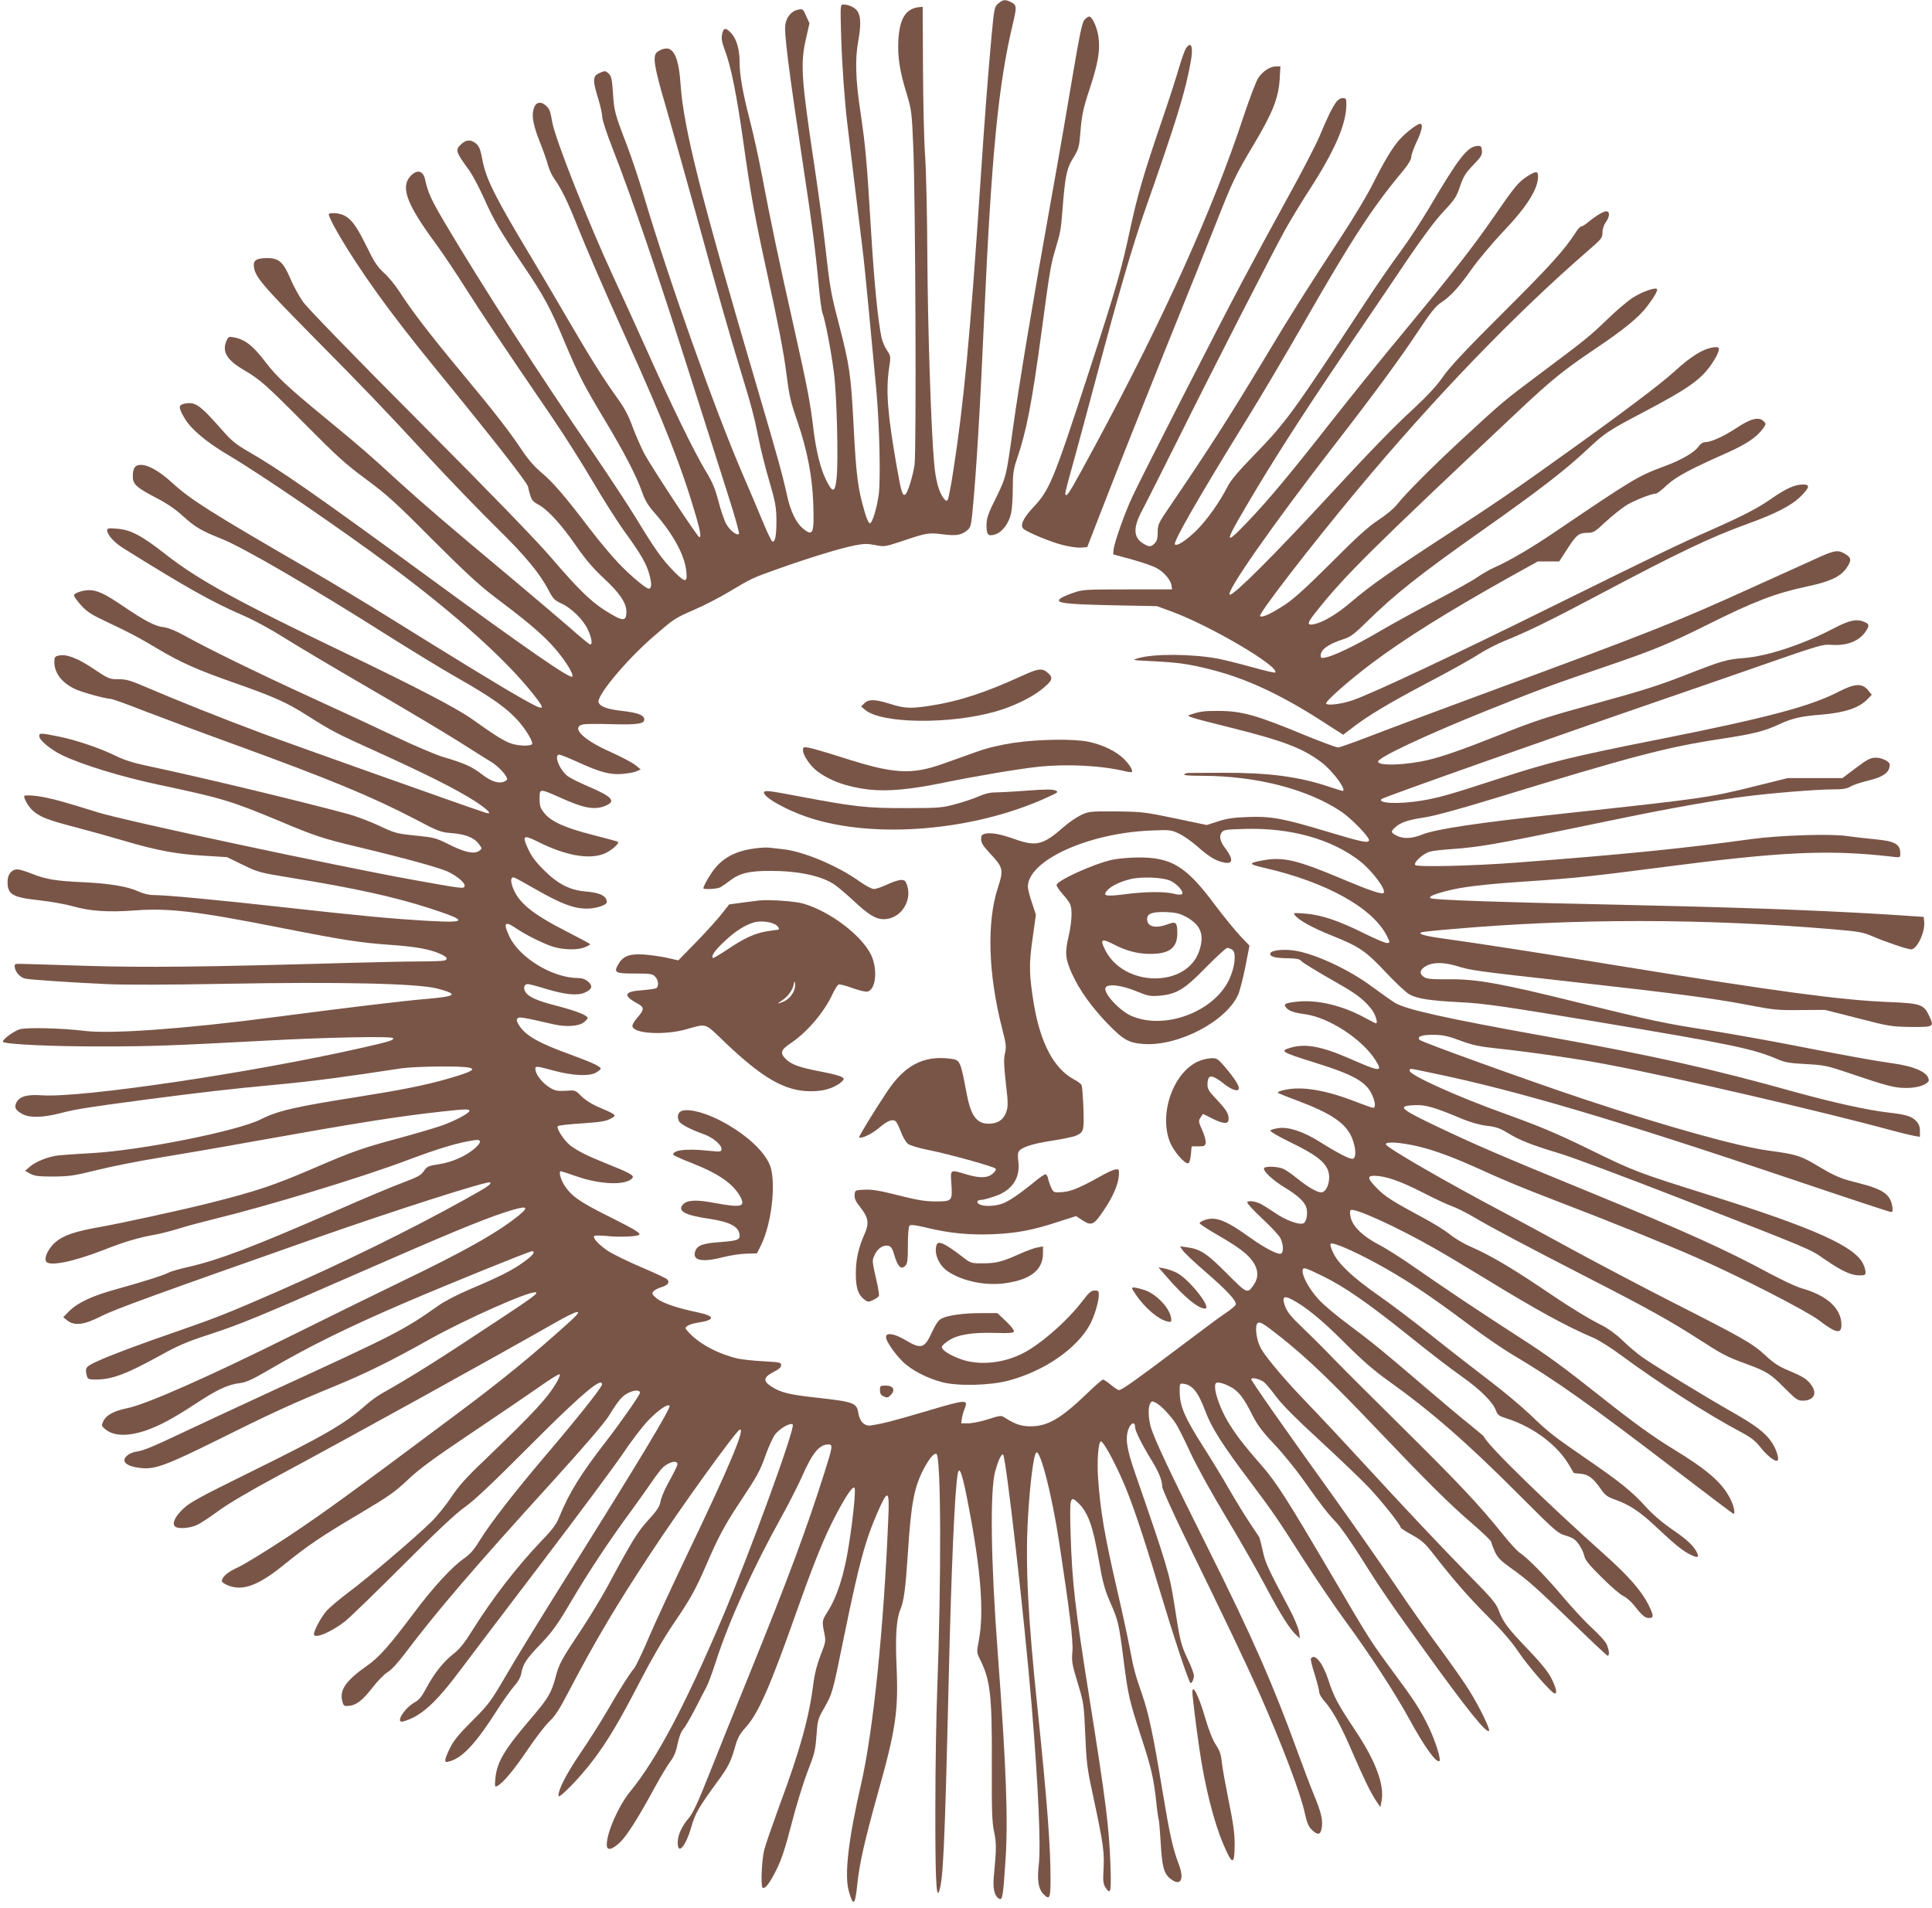 <?xml version="1.0" standalone="no"?>
<!DOCTYPE svg PUBLIC "-//W3C//DTD SVG 20010904//EN"
 "http://www.w3.org/TR/2001/REC-SVG-20010904/DTD/svg10.dtd">
<svg version="1.0" xmlns="http://www.w3.org/2000/svg"
 width="1280pt" height="1264pt" viewBox="0 0 1280 1264"
 preserveAspectRatio="xMidYMid meet">
<g transform="translate(0,1264) scale(0.1,-0.1)"
fill="#795548" stroke="none">
<path d="M6614 12617 c-26 -22 -27 -29 -45 -218 -25 -276 -45 -538 -74 -974
-67 -1007 -110 -1463 -181 -1916 -14 -91 -30 -172 -35 -180 -7 -11 -13 -9 -28
11 -31 40 -52 118 -62 230 -21 239 -42 887 -45 1360 -1 278 -8 584 -15 680 -7
96 -13 357 -14 580 l-2 405 -29 -3 c-84 -11 -124 -77 -132 -216 -6 -113 8
-204 54 -354 34 -113 35 -124 45 -362 14 -335 21 -2017 8 -2100 -11 -75 -46
-187 -61 -196 -19 -12 -27 13 -58 191 -60 344 -72 497 -49 650 11 73 11 76
-14 113 -14 20 -30 57 -36 82 -24 108 -50 374 -71 725 -28 466 -36 546 -71
785 -30 198 -34 337 -15 445 20 112 20 168 1 204 -14 28 -58 51 -98 51 -20 0
-20 -4 -14 -217 6 -188 23 -428 42 -583 3 -25 25 -211 50 -415 25 -203 50
-406 55 -450 9 -77 53 -532 85 -880 22 -235 30 -600 17 -701 -13 -91 -41 -186
-58 -191 -7 -2 -20 25 -32 64 -49 166 -59 243 -77 589 -17 330 -27 396 -95
659 -57 219 -61 243 -95 545 -14 124 -46 356 -70 515 -86 573 -93 672 -56 835
l24 106 -22 48 c-20 46 -22 48 -53 42 -42 -8 -75 -45 -84 -94 -11 -56 18 -282
125 -992 50 -326 77 -538 95 -740 8 -85 19 -168 25 -184 18 -44 59 -259 76
-396 19 -144 30 -577 18 -695 -10 -101 -26 -104 -70 -15 -37 74 -66 193 -83
330 -22 188 -42 288 -134 699 -96 427 -148 674 -211 1006 -20 105 -56 267 -80
360 -45 175 -65 289 -65 375 0 80 -19 148 -52 186 -39 44 -55 43 -64 -3 -6
-29 -1 -55 21 -113 39 -105 76 -291 119 -595 50 -356 76 -499 156 -865 76
-346 113 -538 130 -675 19 -149 27 -184 74 -320 64 -188 97 -358 104 -537 7
-207 -1 -225 -69 -169 -44 37 -82 114 -104 216 -30 137 -60 246 -195 705 -378
1282 -490 1726 -511 2020 -9 139 -31 210 -70 233 -19 12 -56 4 -84 -17 -33
-24 -23 -92 53 -351 38 -132 127 -447 197 -700 149 -543 227 -816 300 -1055
74 -241 91 -307 120 -451 13 -68 45 -196 71 -284 40 -137 47 -174 48 -255 1
-102 -8 -154 -26 -148 -7 3 -35 60 -63 129 -28 68 -86 205 -129 304 -187 432
-490 1285 -661 1859 -31 104 -81 254 -112 335 -81 211 -84 225 -92 344 -6 91
-10 111 -28 129 -20 19 -25 20 -53 8 -55 -23 -57 -43 -14 -183 13 -43 24 -93
24 -112 0 -19 30 -110 66 -202 140 -360 289 -797 534 -1568 87 -275 194 -609
236 -742 43 -134 74 -246 70 -250 -14 -14 -61 23 -85 66 -13 24 -36 91 -51
150 -22 83 -39 126 -85 201 -77 128 -226 434 -383 785 -72 160 -173 383 -226
496 -167 360 -387 916 -407 1029 -14 78 -18 88 -42 110 -29 28 -61 25 -75 -5
-23 -50 -14 -112 32 -229 25 -62 50 -134 57 -162 7 -27 27 -69 45 -94 43 -61
84 -144 143 -292 67 -168 185 -441 330 -762 252 -558 368 -853 461 -1172 30
-102 37 -145 23 -143 -12 1 -316 464 -363 551 -22 42 -58 123 -79 180 -28 77
-54 126 -105 196 -89 124 -174 259 -336 537 -74 127 -178 304 -233 395 -236
392 -297 514 -321 641 -12 66 -21 89 -41 107 -34 29 -66 28 -99 -3 -42 -39
-39 -48 57 -180 19 -28 61 -107 92 -175 68 -152 103 -212 262 -449 138 -204
180 -282 278 -517 90 -212 122 -274 260 -504 132 -220 210 -370 249 -480 20
-57 41 -92 87 -143 121 -139 195 -276 206 -382 8 -77 -7 -77 -81 -2 -78 79
-127 148 -249 349 -52 86 -183 284 -289 440 -359 523 -729 1097 -978 1517 -93
157 -115 205 -134 293 -14 61 -57 68 -101 16 -61 -73 -17 -187 176 -448 42
-58 130 -188 194 -290 111 -174 207 -319 566 -845 83 -121 207 -317 276 -435
69 -118 165 -269 213 -335 107 -147 145 -213 164 -288 15 -57 13 -87 -6 -87
-19 0 -126 90 -204 173 -45 47 -130 149 -190 228 -157 207 -243 307 -318 369
-42 35 -87 86 -123 140 -87 131 -187 260 -406 523 -212 255 -333 413 -412 537
-27 41 -72 97 -102 123 -44 41 -64 71 -118 182 -76 155 -116 199 -190 211 -26
3 -51 2 -56 -3 -5 -5 17 -54 57 -123 146 -252 344 -528 644 -895 409 -500 620
-771 620 -794 0 -6 6 -30 13 -52 9 -32 21 -45 52 -61 61 -32 152 -130 250
-272 65 -94 116 -153 186 -218 103 -95 149 -163 149 -220 0 -69 -22 -68 -145
10 -94 60 -180 145 -353 347 -96 112 -391 417 -872 900 -430 431 -746 757
-773 796 -25 36 -62 103 -82 150 -47 112 -77 139 -153 139 -76 0 -97 -15 -89
-63 10 -63 62 -124 366 -432 369 -373 471 -479 796 -830 143 -154 343 -361
444 -460 189 -185 286 -302 345 -415 30 -57 41 -68 85 -88 66 -30 146 -108
176 -174 25 -54 32 -98 15 -98 -5 0 -67 51 -137 113 -70 61 -252 215 -403 342
-383 319 -587 495 -737 632 -178 164 -248 225 -478 414 -247 203 -322 273
-396 370 -83 109 -135 150 -210 164 -31 6 -36 4 -47 -20 -34 -74 -1 -130 118
-199 102 -60 140 -93 400 -355 208 -210 269 -266 405 -366 138 -102 198 -156
435 -395 199 -199 309 -302 399 -371 224 -169 315 -245 391 -326 79 -83 156
-201 141 -216 -15 -15 -303 184 -956 662 -749 548 -983 711 -1201 836 -62 36
-103 68 -143 114 -168 191 -194 210 -267 197 -43 -9 -43 -24 -4 -92 42 -75
145 -162 294 -250 218 -129 756 -497 1082 -740 422 -314 754 -613 932 -837 97
-122 88 -125 -87 -25 -129 73 -444 266 -881 538 -135 84 -357 218 -495 298
-680 394 -800 470 -925 584 -83 76 -157 118 -207 118 -39 0 -53 -21 -53 -78 0
-51 25 -73 158 -142 64 -33 124 -73 175 -120 82 -74 120 -96 255 -150 140 -55
607 -327 1102 -641 162 -102 365 -226 450 -274 245 -139 348 -213 426 -306 47
-57 87 -126 79 -139 -10 -16 -100 -12 -147 7 -43 16 -110 58 -248 157 -101 72
-367 211 -840 438 -717 344 -973 484 -1191 654 -162 127 -233 164 -323 171
-52 5 -66 3 -66 -8 0 -33 45 -83 113 -125 409 -255 582 -352 771 -434 88 -38
197 -97 295 -159 86 -54 338 -204 561 -333 223 -129 484 -285 580 -345 96 -61
199 -126 229 -144 47 -30 101 -89 101 -112 0 -4 -11 -12 -24 -17 -36 -13 -85
4 -149 54 -61 47 -115 71 -252 111 -49 15 -182 71 -295 125 -113 54 -369 173
-570 265 -367 168 -692 327 -850 415 -52 29 -103 50 -132 54 -62 7 -124 40
-274 141 -117 80 -170 105 -224 105 -42 0 -100 -20 -100 -34 0 -8 21 -37 47
-66 38 -42 68 -62 162 -106 161 -76 220 -107 343 -181 155 -92 264 -141 513
-228 262 -92 348 -131 478 -214 166 -105 194 -120 467 -243 328 -149 527 -249
648 -327 88 -58 118 -90 70 -76 -75 23 -1283 452 -1478 525 -271 101 -578 224
-764 304 -111 48 -139 56 -192 56 -59 0 -65 2 -166 70 -108 72 -181 99 -232
86 -22 -5 -26 -12 -26 -42 0 -75 53 -142 144 -182 47 -21 198 -62 228 -62 10
0 109 -35 220 -79 112 -43 385 -145 608 -226 626 -228 904 -343 1190 -492 157
-83 169 -87 245 -93 90 -7 147 -30 179 -74 21 -28 21 -28 1 -43 -32 -24 -97
-10 -200 42 -88 44 -100 47 -223 59 -124 13 -136 16 -240 65 -60 28 -152 63
-203 77 -337 91 -1006 251 -1334 320 -90 19 -153 39 -206 65 -103 51 -261 105
-379 129 -119 24 -130 25 -130 3 0 -27 76 -90 153 -127 134 -64 392 -143 642
-196 416 -88 475 -106 790 -237 242 -102 288 -117 520 -173 315 -75 545 -139
600 -164 66 -31 120 -78 113 -98 -7 -17 -9 -17 -343 43 -499 90 -1900 389
-2084 446 -223 69 -276 84 -344 98 -68 15 -147 20 -147 10 0 -22 33 -76 61
-99 48 -41 96 -59 291 -110 95 -25 234 -64 308 -86 213 -63 348 -89 525 -99
l159 -10 105 -51 c100 -49 112 -52 320 -86 415 -67 687 -127 912 -200 263 -85
261 -100 -7 -85 -251 15 -433 32 -964 91 -449 50 -773 80 -856 80 -27 0 -67
10 -100 25 -69 32 -191 52 -364 60 -177 8 -245 19 -336 55 -41 17 -86 30 -99
30 -38 0 -65 -33 -65 -81 0 -86 31 -104 212 -124 73 -8 174 -26 223 -40 111
-32 236 -40 408 -27 221 17 411 -5 957 -113 425 -84 538 -101 735 -115 170
-12 261 -28 332 -60 45 -20 54 -34 27 -44 -9 -3 -84 -6 -167 -6 -84 0 -300 -5
-482 -10 -948 -27 -1330 -31 -1725 -19 -217 7 -413 13 -435 13 -37 1 -40 -1
-37 -24 5 -33 38 -68 71 -74 34 -7 293 -25 536 -36 119 -6 416 -5 795 2 750
14 1265 2 1395 -31 147 -39 132 -52 -77 -70 -135 -11 -520 -57 -1008 -121
-581 -76 -1074 -112 -1250 -90 -143 18 -380 24 -428 11 -40 -11 -123 -73 -112
-84 17 -16 335 -31 650 -30 338 0 461 5 1085 38 396 22 840 31 849 17 8 -13
-23 -23 -214 -66 -736 -166 -1848 -330 -2110 -313 -100 7 -147 -6 -170 -45
-18 -34 -9 -53 40 -80 48 -25 136 -23 251 7 105 27 175 38 559 89 366 48 570
72 885 101 230 22 438 49 815 107 41 6 159 12 262 12 267 1 273 -17 28 -86
-140 -39 -288 -69 -565 -113 -433 -68 -544 -94 -657 -151 -155 -78 -801 -207
-1123 -224 -93 -5 -192 -12 -218 -15 -67 -8 -146 -39 -187 -73 l-34 -29 34
-19 c29 -16 56 -19 155 -19 107 1 139 6 288 43 92 23 278 60 414 82 135 22
409 69 607 105 711 127 969 168 1259 200 162 18 187 18 187 5 0 -14 -81 -58
-163 -90 -40 -16 -173 -55 -297 -89 -240 -64 -315 -90 -560 -196 -274 -118
-387 -156 -695 -234 -186 -47 -599 -137 -731 -160 -170 -30 -245 -56 -298
-102 -44 -39 -73 -97 -62 -124 14 -39 176 -7 384 74 133 53 235 83 340 101 35
6 107 25 160 41 53 17 160 45 237 64 338 82 961 271 1265 385 218 82 342 119
448 135 54 9 56 -10 7 -54 -58 -50 -147 -90 -234 -104 -73 -11 -82 -15 -103
-46 -19 -28 -42 -40 -138 -76 -63 -23 -261 -106 -440 -185 -559 -244 -777
-327 -986 -375 -55 -12 -114 -29 -130 -38 -38 -19 -156 -56 -338 -107 -165
-45 -263 -91 -320 -149 l-37 -38 27 -22 c48 -37 112 -29 225 29 91 46 352 141
1444 525 507 178 1120 374 1132 361 11 -11 -14 -28 -174 -117 -366 -203 -803
-417 -1253 -614 -308 -134 -388 -166 -630 -250 -270 -93 -451 -161 -543 -203
-80 -36 -86 -44 -71 -100 6 -19 13 -22 58 -22 107 0 203 36 421 156 124 69
182 94 330 142 213 70 308 109 1002 413 578 253 788 340 949 394 153 50 179
46 102 -17 -145 -117 -358 -237 -795 -447 -169 -82 -483 -236 -698 -343 -563
-280 -974 -462 -1103 -488 -84 -17 -137 -45 -156 -83 -15 -31 -15 -33 9 -54
55 -48 148 -52 270 -11 92 32 179 78 330 177 144 95 217 129 299 138 37 5 82
25 184 85 266 156 523 283 912 450 275 118 817 338 834 338 28 0 5 -30 -58
-74 -74 -53 -155 -94 -346 -175 -83 -35 -175 -82 -215 -111 -233 -164 -277
-187 -1090 -560 -236 -109 -524 -243 -640 -298 -146 -70 -226 -103 -263 -108
-55 -7 -97 -40 -86 -68 8 -21 54 -38 115 -43 88 -8 166 21 507 190 351 175
485 236 772 354 204 84 369 165 627 310 239 133 652 317 701 311 23 -3 -16
-32 -228 -172 -426 -282 -573 -375 -795 -501 -27 -16 -72 -48 -100 -73 -137
-123 -273 -202 -760 -442 -345 -170 -409 -205 -453 -248 -53 -51 -73 -95 -53
-115 19 -19 103 -13 151 12 25 12 89 55 142 94 60 44 204 129 375 221 521 280
1400 766 1838 1015 171 98 209 104 114 18 -248 -224 -450 -390 -755 -617 -705
-527 -879 -653 -1110 -807 -144 -95 -295 -188 -337 -207 -70 -32 -107 -64
-107 -92 0 -7 20 -20 45 -30 96 -36 200 3 369 141 156 126 249 189 496 335
194 115 238 146 320 224 73 70 169 141 415 306 176 118 380 257 453 308 73 52
136 91 140 87 4 -3 -4 -25 -17 -48 -62 -108 -148 -201 -482 -522 -121 -115
-171 -172 -220 -245 -34 -52 -94 -126 -133 -164 -106 -104 -416 -368 -542
-462 -61 -46 -128 -102 -149 -125 -35 -39 -85 -130 -85 -156 0 -35 116 14 209
87 28 23 199 188 379 368 226 227 353 346 412 387 60 42 185 160 420 396 300
301 443 429 480 429 6 0 10 -6 8 -14 -5 -24 -174 -236 -379 -476 -206 -243
-359 -440 -434 -561 -34 -56 -61 -87 -100 -114 -81 -56 -207 -193 -336 -366
-160 -213 -228 -290 -307 -345 -141 -99 -184 -161 -164 -236 8 -30 12 -33 43
-30 50 4 92 37 160 125 33 42 77 87 98 99 23 13 69 63 117 127 205 272 452
561 974 1135 204 225 342 385 371 431 69 112 93 139 137 159 39 18 72 17 72
-2 0 -13 -128 -197 -222 -318 -169 -218 -247 -343 -312 -503 -19 -48 -45 -84
-114 -155 -167 -175 -327 -382 -462 -597 -52 -84 -85 -125 -125 -156 -68 -53
-130 -132 -181 -228 -27 -52 -48 -78 -72 -91 -73 -39 -139 -146 -79 -129 117
34 213 121 376 339 71 94 318 421 551 726 232 305 468 623 524 705 55 83 131
182 168 221 66 69 131 115 144 101 12 -12 -191 -350 -713 -1183 -148 -236
-316 -510 -373 -609 -99 -169 -112 -187 -221 -296 -86 -85 -124 -132 -147
-179 -18 -35 -32 -71 -32 -81 0 -15 4 -16 34 -7 85 26 174 124 315 346 35 55
83 122 106 149 27 30 45 62 49 88 12 63 33 94 130 195 76 80 109 125 200 280
118 200 263 418 398 600 46 63 107 149 135 190 28 41 61 85 74 97 33 30 79 47
93 33 10 -10 7 -18 -69 -159 -18 -35 -37 -82 -40 -104 -6 -30 -24 -57 -79
-117 -72 -79 -108 -137 -268 -435 -38 -71 -116 -200 -172 -285 -140 -211 -152
-233 -176 -325 -27 -100 -48 -136 -149 -255 -189 -220 -239 -303 -249 -413 -5
-56 -4 -59 14 -49 38 20 111 108 202 243 50 74 113 156 140 182 38 35 69 82
132 204 173 330 310 562 535 903 197 301 571 820 596 828 40 15 -72 -252 -339
-808 -96 -201 -213 -452 -259 -559 -45 -107 -92 -204 -102 -215 -26 -29 -95
-137 -181 -286 -40 -69 -119 -194 -176 -277 -94 -140 -144 -237 -144 -281 0
-26 141 119 229 235 99 131 174 258 315 530 70 136 152 277 218 375 113 165
146 225 223 403 75 173 116 250 212 395 123 186 137 211 177 323 19 54 47 114
61 133 31 40 102 81 117 66 19 -19 -279 -838 -467 -1282 -245 -577 -433 -933
-610 -1150 -77 -94 -155 -271 -155 -352 0 -41 32 -36 86 14 46 43 121 161 236
373 35 64 79 137 98 163 26 34 39 66 49 117 9 44 23 81 38 99 14 16 49 77 79
135 29 58 63 122 73 141 11 19 41 99 66 178 87 267 242 609 435 957 46 83 105
199 132 259 70 160 116 216 177 216 30 0 28 -13 -28 -190 -116 -367 -242 -706
-493 -1325 -94 -231 -215 -531 -269 -668 -72 -182 -107 -258 -133 -289 -49
-57 -76 -116 -76 -166 0 -85 52 -27 89 100 28 97 47 130 186 320 63 87 80 123
110 231 12 42 29 72 65 112 84 92 161 268 335 760 119 336 185 499 261 644 69
131 113 196 125 184 10 -10 -8 -194 -37 -378 -30 -194 -77 -343 -141 -443 -37
-59 -38 -63 -22 -141 11 -54 10 -60 -24 -146 -23 -59 -39 -121 -47 -180 -28
-229 -88 -448 -231 -832 -43 -118 -86 -242 -95 -276 -17 -63 -25 -239 -12
-253 15 -14 48 29 93 120 34 69 58 143 100 305 30 118 78 272 105 343 45 114
52 139 59 236 7 101 10 114 47 178 60 106 59 103 134 472 102 498 142 645 227
839 66 150 77 143 68 -50 -30 -728 -100 -1409 -180 -1757 -85 -370 -112 -606
-81 -711 29 -102 41 -93 55 39 14 142 49 295 135 604 121 429 139 552 126 848
-9 194 -1 314 24 373 25 61 35 136 51 378 21 330 42 438 106 559 39 72 66 103
83 97 31 -12 33 -826 5 -1572 -6 -159 -12 -501 -12 -760 -1 -454 5 -617 24
-568 28 75 38 297 64 1388 18 767 41 1286 61 1384 11 54 32 -10 73 -228 80
-419 101 -696 66 -879 -15 -79 -15 -80 9 -128 67 -136 79 -236 77 -685 -1
-314 1 -389 15 -455 16 -78 16 -109 -2 -301 -7 -78 5 -126 36 -143 21 -11 26
14 41 245 19 269 6 625 -50 1375 -47 622 -53 1086 -17 1214 20 71 37 108 51
110 18 2 142 -1084 190 -1664 44 -533 62 -934 47 -1057 -11 -97 -3 -155 28
-189 44 -46 50 -35 50 99 0 221 -23 517 -85 1117 -65 616 -82 962 -65 1264 13
236 39 438 57 443 28 10 105 -293 152 -607 68 -445 92 -643 86 -713 -6 -65 -2
-85 35 -207 40 -132 41 -140 50 -340 7 -178 13 -228 45 -375 80 -376 83 -400
75 -547 -3 -50 1 -72 13 -92 36 -54 40 -34 34 147 -9 255 -31 426 -137 1092
-98 613 -117 781 -127 1101 -7 246 -4 258 49 208 67 -65 98 -150 139 -386 24
-139 37 -186 73 -271 55 -124 59 -142 91 -393 30 -232 37 -259 115 -500 67
-205 83 -273 100 -428 6 -61 14 -114 16 -118 3 -5 9 -75 14 -157 9 -160 21
-205 65 -239 66 -52 93 -6 56 93 -42 110 -61 198 -112 505 -58 352 -88 494
-130 617 -50 144 -57 172 -84 313 -14 74 -50 241 -80 370 -87 375 -115 540
-130 758 -8 113 2 242 19 242 15 0 78 -113 133 -235 66 -145 137 -355 253
-740 94 -313 192 -610 207 -625 7 -8 23 24 23 48 0 13 -17 60 -39 105 -47 99
-53 122 -91 369 -32 203 -45 248 -261 872 -56 161 -66 233 -40 294 16 38 41
43 41 8 0 -26 45 -116 109 -220 47 -76 71 -134 71 -176 0 -14 66 -161 146
-326 272 -556 411 -848 494 -1034 153 -346 277 -672 305 -804 13 -60 24 -87
45 -108 39 -38 58 -36 66 7 10 54 -1 103 -51 224 -25 60 -71 183 -104 273
-164 452 -302 768 -597 1358 -252 504 -355 723 -379 803 -17 59 -20 130 -5
158 10 17 13 18 38 5 34 -17 101 -89 136 -144 14 -22 56 -107 94 -189 39 -84
140 -267 234 -423 91 -151 209 -358 263 -460 97 -184 162 -287 205 -325 l23
-20 -7 45 c-4 24 -32 92 -63 150 -144 271 -161 307 -177 386 -10 43 -20 84
-24 91 -4 6 -32 49 -63 95 -31 46 -91 144 -134 218 -42 74 -120 202 -173 285
-119 186 -154 265 -156 354 -1 65 -1 66 24 63 59 -6 98 -55 145 -180 41 -110
111 -221 298 -469 156 -209 172 -231 362 -529 80 -124 199 -299 264 -388 164
-223 334 -483 431 -661 99 -181 178 -290 197 -272 11 12 -29 138 -73 228 -57
116 -92 171 -239 369 -142 193 -147 199 -385 605 -323 550 -382 641 -485 760
-118 134 -174 208 -225 295 -43 74 -80 175 -80 220 0 25 4 30 23 30 13 0 46
-11 73 -25 58 -29 92 -72 153 -194 33 -64 65 -107 142 -188 55 -58 143 -166
196 -241 120 -169 153 -212 219 -282 28 -30 102 -136 164 -235 124 -198 188
-291 425 -620 271 -376 402 -540 420 -523 10 9 -62 157 -129 265 -31 51 -121
179 -199 285 -79 106 -214 298 -300 427 -87 128 -262 379 -390 558 -352 490
-557 784 -557 795 0 15 56 2 84 -19 12 -9 48 -52 79 -94 38 -52 131 -146 289
-291 128 -118 274 -258 324 -310 84 -89 214 -251 214 -269 0 -4 34 -26 76 -49
64 -36 86 -55 142 -128 137 -175 229 -281 360 -412 93 -93 157 -167 204 -237
65 -96 219 -273 239 -273 17 0 9 37 -22 99 -22 44 -67 100 -150 187 -140 146
-171 187 -199 263 -18 48 -44 79 -179 216 -197 201 -419 436 -731 775 -134
146 -298 321 -365 390 -137 142 -261 288 -300 354 -28 49 -43 141 -26 166 13
20 37 6 164 -95 168 -134 329 -288 623 -597 349 -366 486 -502 642 -636 67
-58 122 -111 122 -118 0 -6 11 -35 23 -63 19 -41 39 -61 103 -107 118 -84 167
-128 413 -366 123 -120 228 -218 232 -218 14 0 10 39 -7 77 -9 19 -53 67 -96
106 -44 40 -130 133 -193 207 -110 132 -237 261 -291 296 -14 10 -65 65 -111
123 -148 185 -299 345 -653 695 -190 188 -396 393 -457 456 -60 63 -155 158
-210 210 -78 74 -104 106 -118 143 -23 62 -12 76 41 49 92 -48 200 -135 350
-286 117 -117 196 -186 290 -253 287 -205 522 -410 860 -749 250 -250 263
-262 318 -278 46 -14 62 -24 86 -58 16 -22 32 -56 36 -75 5 -28 31 -60 117
-145 60 -60 124 -115 142 -122 17 -8 47 -33 66 -56 59 -74 77 -90 104 -90 33
0 32 16 -4 89 -47 92 -129 186 -279 321 -400 357 -792 740 -810 791 -2 4 -45
41 -95 81 -51 40 -186 154 -302 253 -268 230 -339 288 -506 413 -75 55 -162
129 -193 163 -60 66 -106 148 -106 187 0 30 12 27 138 -35 139 -68 299 -179
562 -390 129 -104 287 -226 352 -271 125 -88 209 -172 229 -227 11 -31 20 -37
78 -55 174 -57 332 -177 408 -309 15 -25 28 -47 29 -49 1 -2 21 -5 44 -6 52
-4 84 -28 132 -96 33 -48 45 -57 105 -78 87 -31 159 -79 253 -167 133 -125
183 -166 233 -192 54 -27 66 -25 50 10 -21 45 -65 86 -166 155 -65 45 -128 99
-173 149 -92 101 -167 162 -394 318 -222 153 -247 172 -375 295 -55 52 -176
154 -270 225 -93 71 -267 206 -386 301 -119 94 -276 213 -350 264 -168 118
-260 205 -295 277 -16 31 -23 58 -18 63 12 12 142 -43 294 -125 198 -107 357
-213 640 -425 85 -64 207 -147 270 -185 281 -166 514 -331 1082 -766 208 -159
380 -289 383 -289 13 0 3 51 -21 99 -54 108 -151 192 -379 331 -132 80 -276
185 -490 355 -232 184 -345 267 -515 376 -255 164 -511 335 -690 460 -91 64
-203 136 -250 160 -106 55 -174 118 -190 178 -7 28 -8 47 -2 53 20 20 303
-109 551 -250 64 -36 213 -125 331 -197 351 -215 552 -325 728 -399 34 -15
113 -64 175 -110 247 -183 586 -401 805 -516 65 -35 92 -56 128 -102 42 -54
99 -97 111 -84 12 11 -9 76 -38 119 -41 63 -109 114 -258 199 -170 96 -521
310 -600 366 -35 25 -94 74 -130 110 -39 38 -92 77 -132 98 -97 48 -222 125
-416 257 -195 131 -337 214 -455 265 -45 19 -108 56 -140 82 -33 27 -112 76
-176 110 -203 109 -256 142 -309 197 -63 64 -67 83 -18 83 71 0 173 -35 315
-108 80 -41 169 -83 198 -93 29 -10 94 -42 145 -72 123 -73 343 -189 755 -401
398 -204 545 -286 732 -406 161 -104 192 -120 313 -164 139 -51 165 -66 258
-160 79 -79 88 -86 125 -86 69 1 95 45 57 100 -29 41 -54 58 -147 97 -71 29
-104 51 -161 104 -84 78 -149 115 -620 354 -192 98 -492 256 -665 350 -173 95
-364 198 -425 230 -410 217 -795 439 -803 463 -5 17 66 16 165 -3 113 -21 247
-68 413 -142 243 -109 296 -131 560 -233 340 -130 694 -273 920 -372 283 -124
725 -351 809 -414 115 -88 151 -95 151 -32 0 108 -94 195 -265 243 -33 9 -126
53 -207 96 -290 157 -560 279 -1168 529 -652 267 -802 332 -1103 477 -182 89
-196 106 -84 111 72 3 129 -13 319 -93 54 -22 115 -39 160 -44 59 -7 86 -16
138 -48 81 -49 154 -78 346 -136 83 -25 438 -158 790 -295 894 -349 861 -335
961 -404 113 -78 177 -108 231 -108 36 0 42 3 42 21 0 12 -7 36 -16 55 -55
116 -324 237 -1010 453 -492 155 -499 157 -804 306 -223 109 -331 154 -570
240 -309 111 -620 252 -620 280 0 19 -16 20 152 -15 559 -116 1213 -309 2397
-709 343 -116 631 -211 639 -211 11 0 13 8 9 37 -14 81 -60 113 -224 155 -125
31 -150 42 -288 124 -97 57 -131 67 -302 90 -206 27 -679 159 -1233 343 -377
126 -1069 376 -1084 391 -22 22 15 35 92 34 62 -1 96 -8 176 -38 80 -30 127
-40 240 -52 218 -23 544 -70 726 -105 438 -82 1433 -313 1892 -438 59 -16 125
-32 147 -36 l41 -7 0 40 c0 29 -7 46 -26 66 -31 31 -68 42 -184 55 -139 16
-367 67 -614 135 -566 158 -947 243 -1666 372 -637 114 -911 175 -985 218 -23
14 -91 62 -151 106 -156 117 -379 220 -517 242 -82 12 -162 1 -162 -22 0 -19
36 -28 121 -29 52 -1 75 -5 84 -17 13 -14 83 -57 280 -170 94 -54 149 -99 192
-158 23 -33 38 -86 24 -86 -3 0 -38 18 -79 40 -145 78 -307 117 -438 104 -82
-8 -98 -16 -79 -39 19 -23 50 -34 129 -45 156 -22 374 -164 462 -301 53 -84
38 -83 -173 9 -183 80 -292 100 -389 70 -72 -21 -60 -29 161 -98 257 -80 342
-127 381 -215 21 -46 24 -85 7 -85 -7 0 -57 18 -112 39 -198 78 -357 105 -470
81 -32 -6 -54 -15 -50 -20 5 -4 61 -27 124 -50 235 -88 331 -154 370 -256 24
-66 26 -122 4 -131 -17 -6 -91 31 -219 111 -107 68 -206 101 -273 92 -25 -3
-50 -10 -55 -15 -6 -6 46 -37 134 -80 156 -76 217 -120 244 -177 27 -58 1
-154 -43 -154 -26 0 -88 36 -156 91 -33 27 -75 56 -92 64 -35 17 -120 20 -129
6 -10 -18 57 -81 140 -131 86 -52 131 -95 141 -134 9 -38 0 -88 -18 -100 -25
-15 -117 17 -192 69 -35 24 -77 50 -92 58 -38 19 -86 25 -91 11 -2 -6 43 -55
101 -109 57 -53 112 -112 120 -130 20 -42 21 -94 2 -101 -20 -8 -106 37 -202
105 -161 116 -228 142 -299 119 -22 -7 -39 -17 -37 -23 1 -5 55 -41 120 -78
143 -83 199 -126 235 -179 34 -51 36 -102 5 -148 -44 -64 -43 -64 -179 72
-131 132 -177 163 -263 174 l-48 7 17 -26 c9 -15 77 -79 151 -143 145 -125
209 -195 201 -218 -3 -8 -34 -34 -69 -57 -35 -23 -173 -126 -308 -228 -274
-207 -378 -281 -396 -281 -7 0 -31 16 -54 35 -23 19 -47 35 -52 35 -6 0 -57
-44 -113 -99 -166 -159 -255 -211 -366 -211 -64 0 -105 14 -176 60 -20 13 -31
11 -106 -13 -46 -15 -105 -27 -131 -27 l-48 0 5 33 c2 17 11 47 18 64 26 63
11 62 -248 -15 -221 -65 -285 -82 -371 -96 -43 -7 -76 24 -85 81 -11 69 -29
75 -277 103 -184 20 -240 34 -303 76 -53 35 -48 61 18 94 35 18 50 31 50 45 0
19 -9 20 -120 26 -66 4 -141 12 -167 18 -128 30 -247 93 -318 166 -33 35 -34
37 -16 50 10 8 39 17 65 21 121 18 123 44 4 69 -136 28 -235 62 -273 93 -30
26 -33 32 -21 46 7 9 31 21 53 28 44 13 58 33 37 53 -8 7 -85 43 -172 80 -87
37 -184 85 -216 105 -61 40 -107 89 -94 101 4 4 42 4 84 0 71 -8 178 -5 208 5
26 9 -9 31 -192 123 -194 96 -253 137 -299 210 -25 40 -38 91 -22 91 3 0 53
-16 110 -36 160 -54 323 -58 364 -9 14 17 -17 34 -170 95 -128 51 -195 85
-243 122 -42 34 -94 115 -81 127 5 5 77 13 159 18 116 8 159 14 188 30 46 23
44 26 -68 74 -51 21 -95 49 -122 75 -41 42 -42 42 -105 37 -53 -3 -69 0 -102
19 -48 28 -94 84 -98 118 -4 30 -3 30 127 -5 122 -32 226 -37 273 -12 17 10
32 22 32 27 0 14 -61 42 -203 94 -206 74 -297 126 -338 193 -16 26 -19 37 -10
46 11 11 28 9 241 -40 81 -18 162 -13 197 13 14 11 26 24 26 29 0 18 -72 46
-204 81 -134 34 -191 60 -210 96 -13 25 -5 48 18 48 10 0 63 -14 118 -31 129
-39 208 -47 258 -26 50 22 57 44 23 74 -18 15 -40 23 -65 23 -169 0 -388 133
-456 275 -43 92 -31 106 45 54 66 -45 188 -105 249 -123 68 -20 161 -21 206
-2 19 8 35 17 35 20 0 3 -71 41 -157 85 -231 118 -322 193 -358 298 -15 43 -9
67 14 58 9 -3 76 -40 149 -82 162 -92 245 -123 329 -123 61 0 133 23 133 43 0
41 -44 63 -145 71 -101 9 -182 51 -272 142 -52 51 -82 91 -104 139 -42 90 -32
97 67 47 180 -90 334 -118 435 -79 46 18 107 71 92 80 -4 3 -80 23 -168 46
-182 46 -274 88 -319 144 -26 33 -31 47 -31 95 0 69 -2 69 140 6 161 -73 235
-84 308 -47 57 28 26 58 -129 124 -54 23 -114 53 -132 66 -54 40 -95 143 -57
143 9 0 64 -22 123 -49 147 -67 209 -84 291 -79 36 3 80 10 96 17 l30 13 -34
28 c-19 16 -93 55 -164 87 -186 82 -269 166 -182 184 17 3 102 4 190 1 171 -5
219 3 213 35 -5 27 -45 41 -147 53 -97 11 -144 28 -155 56 -16 42 184 282 366
439 140 120 132 115 269 176 63 27 166 80 229 118 154 92 153 91 330 154 206
73 408 135 500 153 62 12 86 13 138 3 62 -13 64 -12 185 28 154 52 171 55 262
43 88 -11 122 -6 160 24 24 19 28 31 36 106 26 261 51 668 79 1300 49 1086 94
1551 191 1955 26 109 25 121 -11 140 -39 20 -54 19 -86 -8z"/>
<path d="M7183 12506 c-14 -18 -32 -104 -72 -342 -29 -176 -97 -569 -152 -874
-121 -674 -208 -1201 -249 -1495 -43 -312 -44 -316 -111 -453 -51 -101 -62
-133 -63 -177 -1 -69 10 -81 59 -65 46 15 90 74 104 141 6 27 11 101 11 163 0
94 4 125 25 187 65 190 100 367 165 847 56 416 61 447 94 557 33 112 34 115
46 265 16 205 27 262 64 323 45 74 45 74 56 204 8 94 19 144 61 269 55 169 68
248 57 337 -9 65 -41 137 -62 137 -8 0 -23 -11 -33 -24z"/>
<path d="M7856 12318 c-8 -13 -28 -71 -46 -131 -17 -59 -69 -221 -117 -360
-118 -347 -155 -474 -204 -698 -60 -280 -90 -386 -280 -969 -230 -706 -255
-766 -364 -882 -66 -70 -89 -120 -64 -142 26 -23 182 -88 260 -107 43 -11 97
-19 120 -17 l42 3 142 365 c78 201 246 622 372 935 127 314 277 687 333 830
121 306 132 329 262 547 120 202 158 299 166 421 l5 87 -29 0 c-40 0 -88 -32
-118 -77 -14 -21 -56 -132 -95 -248 -202 -615 -528 -1338 -979 -2175 -153
-284 -187 -343 -198 -340 -12 2 -12 3 51 230 30 107 99 366 155 575 138 520
236 855 315 1080 209 593 271 795 305 992 17 96 1 134 -34 81z"/>
<path d="M8852 11963 c-28 -40 -56 -97 -110 -226 -26 -61 -122 -247 -214 -412
-91 -165 -226 -415 -300 -555 -163 -307 -664 -1288 -724 -1417 -50 -105 -121
-306 -126 -353 l-3 -33 125 -34 c69 -19 144 -45 167 -59 49 -28 91 -80 95
-115 l3 -24 -295 0 c-281 0 -298 -1 -360 -23 -36 -12 -74 -29 -84 -37 -39 -30
24 -38 339 -45 l300 -6 90 -33 c256 -92 729 -370 693 -407 -4 -3 -71 13 -150
35 -79 22 -181 48 -228 57 -172 32 -425 34 -530 3 -44 -13 -41 -13 100 -20
163 -8 242 -19 382 -55 239 -60 477 -172 763 -359 l114 -73 55 42 c105 82 242
164 497 299 142 74 295 159 342 190 47 30 127 72 178 92 143 57 308 138 589
287 561 298 771 398 1020 488 185 67 290 121 351 182 59 59 62 78 15 78 -55 0
-112 -26 -212 -95 -88 -62 -185 -112 -399 -207 -216 -95 -350 -160 -1035 -498
-693 -343 -1216 -588 -1340 -630 -73 -25 -165 -36 -174 -22 -8 13 142 146 298
264 224 168 499 340 922 577 l182 101 71 0 71 0 55 85 c61 93 75 105 135 105
37 0 48 7 119 74 44 40 105 89 137 109 55 33 167 77 196 77 7 0 39 25 71 55
60 56 151 105 397 214 127 57 194 101 236 156 25 34 26 37 10 53 -32 33 -86
20 -182 -44 -87 -57 -167 -93 -210 -94 -12 0 -29 -11 -38 -25 -27 -41 -114
-92 -231 -135 -173 -64 -204 -83 -724 -435 -155 -105 -299 -190 -401 -235 -30
-13 -82 -43 -115 -66 -33 -23 -157 -92 -275 -154 -118 -62 -285 -153 -370
-203 -158 -93 -301 -162 -358 -173 -27 -6 -32 -4 -32 13 0 40 51 76 150 108
46 14 72 33 160 120 188 183 343 306 745 590 399 281 568 412 725 560 100 94
131 115 360 235 298 157 383 217 454 324 45 69 56 106 29 106 -72 0 -160 -51
-282 -163 -88 -81 -347 -276 -721 -543 -347 -249 -462 -327 -780 -534 -357
-232 -516 -343 -634 -445 -98 -84 -190 -139 -253 -151 -47 -9 -43 9 19 86 194
243 353 400 1356 1344 197 185 285 257 488 393 199 134 295 213 351 289 45 59
68 102 61 109 -12 13 -103 -20 -160 -57 -33 -21 -106 -83 -162 -137 -125 -120
-144 -136 -441 -358 -254 -190 -259 -194 -540 -454 -191 -177 -356 -343 -420
-422 -21 -27 -75 -72 -124 -103 -65 -43 -140 -110 -309 -280 -158 -158 -247
-239 -305 -278 -93 -61 -156 -91 -169 -78 -13 13 338 468 646 837 513 615
1042 1163 1527 1584 90 78 96 85 96 121 0 23 9 50 22 68 27 38 28 72 2 72 -19
0 -73 -33 -124 -76 -16 -13 -34 -24 -40 -24 -7 0 -23 -17 -36 -38 -76 -118
-169 -221 -476 -527 -250 -249 -358 -364 -404 -430 -43 -62 -103 -126 -194
-211 -127 -116 -295 -289 -572 -589 -353 -382 -616 -645 -646 -645 -41 0 283
464 691 990 256 330 432 569 552 750 81 123 120 172 151 192 65 42 123 105
208 226 44 62 135 170 201 240 163 170 238 289 238 373 0 37 -14 37 -71 1 -59
-38 -84 -68 -221 -267 -141 -205 -280 -381 -604 -772 -135 -162 -344 -421
-466 -576 -279 -356 -426 -532 -562 -674 -170 -178 -162 -150 64 227 159 264
336 537 619 955 131 193 305 449 386 570 95 139 179 252 231 306 72 77 84 95
107 164 22 65 36 88 87 141 53 55 61 68 58 96 -3 29 -6 33 -31 31 -66 -5 -123
-79 -320 -413 -51 -86 -135 -214 -188 -286 -53 -71 -159 -224 -234 -339 -483
-735 -524 -792 -741 -1015 -95 -97 -150 -163 -169 -200 -52 -103 -138 -225
-209 -295 -66 -65 -129 -106 -142 -92 -14 14 162 320 469 817 94 151 267 444
385 650 320 559 456 767 654 1004 38 46 58 79 58 96 0 14 16 58 35 99 35 72
45 121 24 121 -19 0 -96 -59 -137 -105 -49 -56 -100 -141 -180 -300 -33 -66
-126 -221 -207 -345 -228 -348 -325 -501 -510 -810 -242 -402 -357 -581 -634
-989 -66 -97 -71 -108 -71 -158 0 -40 -5 -58 -20 -73 -25 -25 -37 -25 -76 -1
-66 40 -68 106 -7 219 20 37 129 254 243 482 234 471 613 1211 703 1375 33 60
107 182 164 270 166 257 243 434 243 562 0 39 -2 43 -24 43 -15 0 -32 -10 -44
-27z"/>
<path d="M12065 8954 c-44 -20 -242 -109 -440 -199 -526 -239 -667 -295 -1820
-720 -302 -112 -633 -235 -735 -275 -102 -39 -194 -72 -205 -72 -12 0 -109 36
-217 80 -328 136 -420 162 -584 162 -89 0 -118 -4 -184 -27 -23 -8 9 -18 270
-83 356 -89 480 -137 604 -230 77 -58 174 -190 140 -190 -3 0 -45 13 -93 29
-197 66 -400 92 -693 91 -112 -1 -214 -1 -228 -1 -13 1 -29 -4 -34 -9 -7 -7
33 -10 117 -10 361 0 704 -89 927 -240 64 -44 180 -163 180 -186 0 -23 -48
-13 -280 57 -285 86 -368 102 -520 96 -97 -3 -142 -10 -200 -29 l-75 -24 -210
44 c-201 42 -218 44 -390 46 -175 1 -182 0 -235 -25 -30 -15 -82 -50 -114 -79
-135 -119 -182 -130 -322 -80 -95 34 -159 46 -199 36 -20 -5 -25 -13 -25 -36
0 -23 14 -46 58 -93 89 -95 92 -109 54 -226 -76 -231 -65 -574 27 -934 27
-105 29 -122 19 -166 -9 -39 -7 -79 6 -198 15 -125 15 -154 4 -187 -18 -54
-57 -81 -118 -81 -79 0 -117 51 -145 196 -43 227 -43 226 -111 235 -176 22
-301 -44 -417 -219 -85 -127 -189 -298 -185 -302 12 -12 84 21 130 61 58 49
91 62 112 45 7 -6 23 -38 35 -71 12 -32 33 -68 46 -78 14 -11 70 -28 135 -41
132 -26 431 -109 445 -123 7 -6 0 -18 -18 -34 -35 -30 -87 -31 -177 -4 -106
32 -104 34 -97 -62 8 -115 5 -118 -102 -118 -70 0 -121 8 -247 40 -122 31
-174 40 -224 38 -65 -3 -65 -3 -68 -34 -2 -24 6 -43 38 -83 54 -69 60 -105 27
-179 -39 -87 -57 -167 -57 -259 0 -94 14 -139 54 -171 26 -20 29 -20 61 -5 19
9 36 21 38 27 2 6 -2 36 -8 66 -39 172 -38 164 -22 202 19 45 58 72 92 64 20
-5 28 -18 42 -68 22 -71 44 -92 70 -65 15 15 18 36 18 137 0 71 4 123 11 130
7 7 39 4 113 -14 152 -37 285 -50 446 -43 156 7 263 28 432 84 l112 36 41 -27
c61 -40 77 -33 142 64 63 93 97 173 101 235 2 37 0 40 -23 37 -14 -2 -56 -21
-95 -43 -137 -77 -198 -103 -256 -107 -55 -4 -58 -3 -72 24 -8 16 -18 44 -22
61 -3 18 -12 33 -18 33 -7 0 -37 -20 -67 -45 -105 -86 -178 -135 -220 -150
-49 -17 -123 -20 -151 -4 -23 12 -16 29 11 29 11 0 49 10 85 22 118 38 175
120 162 231 -4 26 -4 54 0 63 11 29 84 55 214 75 72 11 145 26 163 33 57 24
59 32 54 184 -3 75 -8 144 -12 152 -3 8 -26 26 -50 38 -133 71 -222 239 -266
497 -32 197 -34 262 -9 436 l22 159 -26 79 c-15 43 -27 91 -27 106 0 172 392
353 806 372 137 6 142 5 195 -20 30 -14 86 -53 124 -87 77 -68 122 -95 177
-105 59 -11 60 24 2 100 -31 41 -38 76 -20 100 13 17 29 20 153 23 304 9 578
-68 765 -215 81 -64 174 -190 155 -209 -11 -12 -98 18 -276 93 -293 124 -389
147 -517 124 -107 -19 -106 -26 3 -51 413 -95 719 -266 812 -452 21 -42 21
-43 2 -46 -10 -2 -78 27 -151 63 -168 84 -286 124 -392 132 -80 6 -82 6 -68
-12 28 -34 115 -82 245 -134 184 -74 224 -102 359 -246 65 -69 135 -134 155
-144 56 -29 131 -40 331 -51 163 -8 272 -24 906 -129 892 -149 1032 -178 1194
-246 55 -24 85 -29 195 -35 127 -7 135 -8 343 -79 158 -54 232 -74 285 -78 74
-5 138 6 172 31 16 12 17 18 8 39 -19 40 -103 74 -233 92 -129 18 -293 48
-710 129 -157 30 -388 71 -515 91 -290 45 -369 62 -860 183 -512 127 -673 156
-858 154 -113 -1 -143 2 -163 15 -34 22 -27 51 16 74 45 25 118 24 200 -1 97
-30 130 -34 720 -100 719 -80 973 -113 1204 -157 176 -34 204 -37 354 -35
l163 1 217 -55 c208 -54 223 -56 352 -58 154 -1 156 0 120 76 -34 73 -57 81
-265 89 -320 13 -730 68 -1820 245 -515 84 -897 143 -1120 174 -140 19 -188
33 -154 44 8 2 95 12 194 20 817 72 1671 71 2520 0 179 -15 207 -20 270 -47
88 -38 233 -87 256 -87 41 0 95 117 87 186 l-3 29 -100 7 c-454 31 -985 52
-1680 68 -1064 23 -1476 37 -1489 50 -10 10 20 24 104 46 107 28 238 44 530
64 306 20 454 36 900 94 796 104 1102 118 1518 71 62 -8 62 -7 62 18 0 65 -33
84 -172 97 -57 5 -138 15 -182 21 -110 16 -445 5 -631 -20 -446 -62 -857 -103
-1557 -156 -285 -22 -663 -31 -672 -16 -12 18 55 78 100 89 21 6 89 13 149 17
61 3 175 17 255 31 140 24 240 44 870 174 321 66 623 120 820 144 172 22 467
46 572 46 68 0 94 4 120 20 18 10 65 26 103 35 114 27 155 56 155 110 0 19
-52 45 -90 45 -39 0 -56 -9 -149 -79 l-74 -56 -181 0 -181 0 -230 -57 c-293
-73 -346 -80 -1255 -178 -583 -63 -843 -102 -940 -140 -67 -27 -124 -29 -168
-6 -38 20 -39 26 -9 54 34 32 85 50 193 66 63 9 232 55 464 126 911 279 1145
341 1505 395 215 33 285 51 382 96 86 40 146 54 278 64 157 13 253 45 308 103
l28 29 -26 32 c-40 46 -87 43 -198 -14 -184 -95 -476 -172 -1169 -310 -595
-118 -730 -151 -1078 -264 -332 -108 -399 -127 -515 -146 -146 -24 -291 -18
-262 11 12 12 1092 394 1862 659 149 51 447 154 664 230 362 126 397 137 448
133 106 -9 191 23 234 89 25 37 24 48 -6 61 -52 24 -100 14 -202 -39 -205
-108 -443 -187 -601 -199 -114 -9 -145 -18 -387 -113 -180 -70 -272 -99 -590
-187 -334 -92 -408 -116 -650 -213 -226 -90 -371 -141 -463 -162 -147 -35
-332 -41 -332 -11 0 27 312 174 715 336 356 143 460 181 796 295 314 107 420
151 669 275 312 156 450 209 665 255 147 31 216 63 256 118 37 52 37 71 -5 96
-45 28 -68 26 -161 -15z"/>
<path d="M6770 8162 c-239 -110 -420 -169 -602 -197 -135 -21 -174 -19 -269
11 -102 32 -144 33 -173 4 l-21 -21 29 -24 c112 -90 561 -95 862 -9 113 32
234 90 302 144 72 57 81 76 51 106 -42 40 -65 38 -179 -14z"/>
<path d="M6720 7719 c-93 -14 -170 -32 -247 -59 -62 -22 -166 -59 -230 -82
-208 -73 -326 -65 -661 43 -101 32 -202 62 -223 65 -37 6 -39 5 -39 -18 0 -30
44 -96 85 -130 84 -68 204 -112 350 -129 128 -14 276 0 500 46 210 43 488 90
617 104 192 21 420 10 583 -29 22 -5 41 -7 43 -5 10 9 -13 48 -51 86 -51 51
-139 94 -233 114 -97 21 -327 18 -494 -6z"/>
<path d="M5062 7392 c-11 -29 138 -115 288 -166 438 -148 1106 -92 1595 134
66 30 69 33 47 43 -17 8 -68 8 -185 -1 -89 -7 -185 -12 -213 -12 -34 0 -70 -9
-107 -25 -31 -14 -100 -38 -154 -52 -92 -25 -111 -27 -333 -27 -259 -1 -344 9
-733 83 -169 32 -200 35 -205 23z"/>
<path d="M5002 7019 c-120 -15 -206 -58 -266 -133 -30 -36 -76 -116 -76 -131
0 -10 91 -5 112 6 11 6 40 26 65 45 64 49 126 64 267 64 181 0 331 -31 419
-87 21 -13 80 -63 130 -109 101 -95 149 -124 203 -124 108 0 189 118 154 224
-10 30 -16 36 -40 36 -15 0 -57 -13 -92 -30 -34 -16 -74 -30 -88 -30 -15 0
-55 22 -95 50 -143 103 -373 200 -510 214 -33 4 -73 8 -90 10 -16 2 -58 0 -93
-5z"/>
<path d="M7370 6944 c-125 -27 -370 -139 -370 -168 0 -7 17 -33 38 -57 22 -24
44 -54 50 -66 18 -33 14 -122 -9 -220 -25 -107 -21 -148 25 -248 48 -105 126
-214 230 -323 108 -112 143 -132 245 -139 229 -15 545 150 624 327 11 24 32
108 48 185 l27 140 -62 65 c-34 36 -107 126 -163 200 -194 262 -291 321 -518
319 -55 -1 -129 -7 -165 -15z m381 -138 c20 -8 49 -30 63 -47 36 -42 23 -56
-38 -40 -62 15 -191 14 -326 -4 -124 -16 -148 -11 -114 26 26 29 83 57 152 74
70 18 212 13 263 -9z m108 -241 c98 -54 122 -119 86 -226 -83 -244 -496 -241
-622 5 -37 73 -27 81 54 40 87 -45 161 -64 245 -64 126 0 178 40 178 137 0 72
-9 80 -62 60 -81 -31 -138 -18 -138 33 0 38 34 50 130 47 61 -3 86 -9 129 -32z
m306 -218 c28 -21 16 -121 -24 -202 -105 -213 -430 -331 -647 -235 -77 34
-184 150 -170 185 11 29 103 19 201 -21 81 -33 95 -36 156 -31 114 10 166 41
309 188 69 70 132 128 141 129 8 0 23 -6 34 -13z"/>
<path d="M5030 6674 c-19 -2 -72 -9 -117 -15 l-82 -11 -48 -61 c-26 -34 -102
-118 -168 -186 l-121 -124 -74 17 c-41 9 -111 19 -155 22 -94 6 -137 -10 -168
-64 -33 -56 -22 -62 108 -62 102 0 117 -2 135 -20 22 -22 27 -65 8 -77 -7 -4
-50 -10 -96 -14 -120 -8 -127 -35 -23 -91 40 -22 39 -39 -4 -87 -19 -21 -35
-47 -35 -58 0 -51 207 -64 355 -23 141 39 120 47 256 -84 251 -240 401 -326
570 -326 81 0 139 16 192 52 15 11 27 24 27 29 0 14 -44 29 -155 50 -135 26
-189 45 -225 79 -44 41 -39 63 24 105 112 74 226 208 283 331 14 30 31 58 39
61 8 3 46 -7 85 -21 38 -14 83 -26 99 -26 61 0 79 143 31 244 -63 129 -271
287 -448 339 -52 16 -228 28 -293 21z m108 -160 c21 -14 30 -34 15 -34 -5 0
-36 -5 -71 -10 -82 -14 -149 -44 -262 -120 -50 -34 -94 -59 -97 -57 -13 14 14
52 81 114 71 67 140 109 200 124 40 9 105 1 134 -17z m117 -449 c-18 -34 -49
-59 -85 -69 -22 -7 -21 -5 6 12 41 26 74 69 82 107 6 29 7 29 10 5 2 -14 -3
-38 -13 -55z"/>
<path d="M7954 5614 c-172 -61 -279 -342 -204 -538 24 -62 100 -151 123 -143
7 2 14 28 17 58 l5 54 45 0 c40 0 45 3 48 24 2 13 -8 50 -23 83 -25 56 -26 61
-11 84 l16 24 60 -30 c76 -38 110 -40 110 -4 0 37 -15 61 -81 131 -48 50 -59
68 -59 95 0 51 13 64 45 50 15 -7 43 -25 63 -42 51 -40 91 -54 99 -35 6 18
-24 66 -93 148 -43 50 -53 57 -84 56 -19 0 -54 -7 -76 -15z"/>
<path d="M4520 5281 c-28 -8 -37 -39 -21 -70 11 -20 77 -55 165 -86 58 -21
116 -69 116 -97 0 -20 -4 -20 -87 -12 -146 15 -233 5 -233 -26 0 -4 53 -29
119 -54 185 -73 281 -140 328 -229 32 -63 2 -69 -173 -37 -120 23 -182 20
-209 -10 -39 -43 12 -71 168 -94 148 -22 207 -55 207 -114 0 -27 -19 -33 -137
-42 -113 -8 -148 -23 -159 -67 -14 -56 52 -67 189 -32 45 12 114 22 152 23
l70 2 27 54 c68 139 99 393 64 515 -27 90 -140 202 -297 291 -116 66 -232 100
-289 85z"/>
<path d="M6206 4394 c-21 -55 13 -138 76 -179 98 -65 253 -96 383 -76 165 24
245 89 245 197 l0 46 -37 -7 c-21 -3 -76 -24 -123 -45 -114 -51 -151 -60 -242
-60 -75 0 -76 0 -138 48 -109 83 -153 104 -164 76z"/>
<path d="M7730 4180 c114 -132 208 -210 253 -210 50 0 -104 195 -188 238 -23
11 -59 24 -80 28 l-40 7 55 -63z"/>
<path d="M7500 4104 c0 -3 13 -24 29 -47 59 -85 145 -158 204 -172 22 -6 27
-4 27 11 -1 69 -97 173 -183 199 -53 16 -77 19 -77 9z"/>
<path d="M7173 4022 c-101 -133 -280 -290 -398 -349 -130 -66 -287 -81 -407
-39 -75 27 -128 60 -128 82 0 8 21 27 46 43 60 39 156 54 307 50 94 -3 121 -1
125 10 2 7 -21 37 -53 67 l-57 54 -106 0 c-121 0 -221 -14 -264 -36 -21 -11
-38 -36 -63 -89 -49 -109 -72 -116 -174 -55 -75 45 -131 54 -131 21 0 -31 79
-140 134 -183 61 -49 147 -91 236 -115 103 -28 317 -23 442 10 237 63 453 212
540 373 29 54 58 151 58 196 0 24 -4 28 -28 28 -22 0 -37 -13 -79 -68z"/>
<path d="M5830 3430 c0 -23 6 -33 25 -42 22 -10 29 -9 46 9 33 33 18 63 -32
63 -37 0 -39 -2 -39 -30z"/>
<path d="M8685 1651 c-3 -5 8 -52 25 -104 16 -52 30 -104 30 -117 0 -12 15
-39 34 -60 53 -59 111 -164 185 -337 77 -178 121 -268 159 -326 l27 -40 7 34
c24 109 -36 271 -182 488 -108 162 -134 212 -169 320 -37 114 -92 181 -116
142z"/>
<path d="M7900 1428 c0 -28 24 -222 46 -373 35 -244 96 -488 160 -636 59 -140
74 -139 74 6 0 66 -10 141 -39 280 -21 105 -42 220 -46 258 -5 52 -14 78 -39
116 -20 29 -45 92 -66 162 -45 157 -90 250 -90 187z"/>
</g>
</svg>
